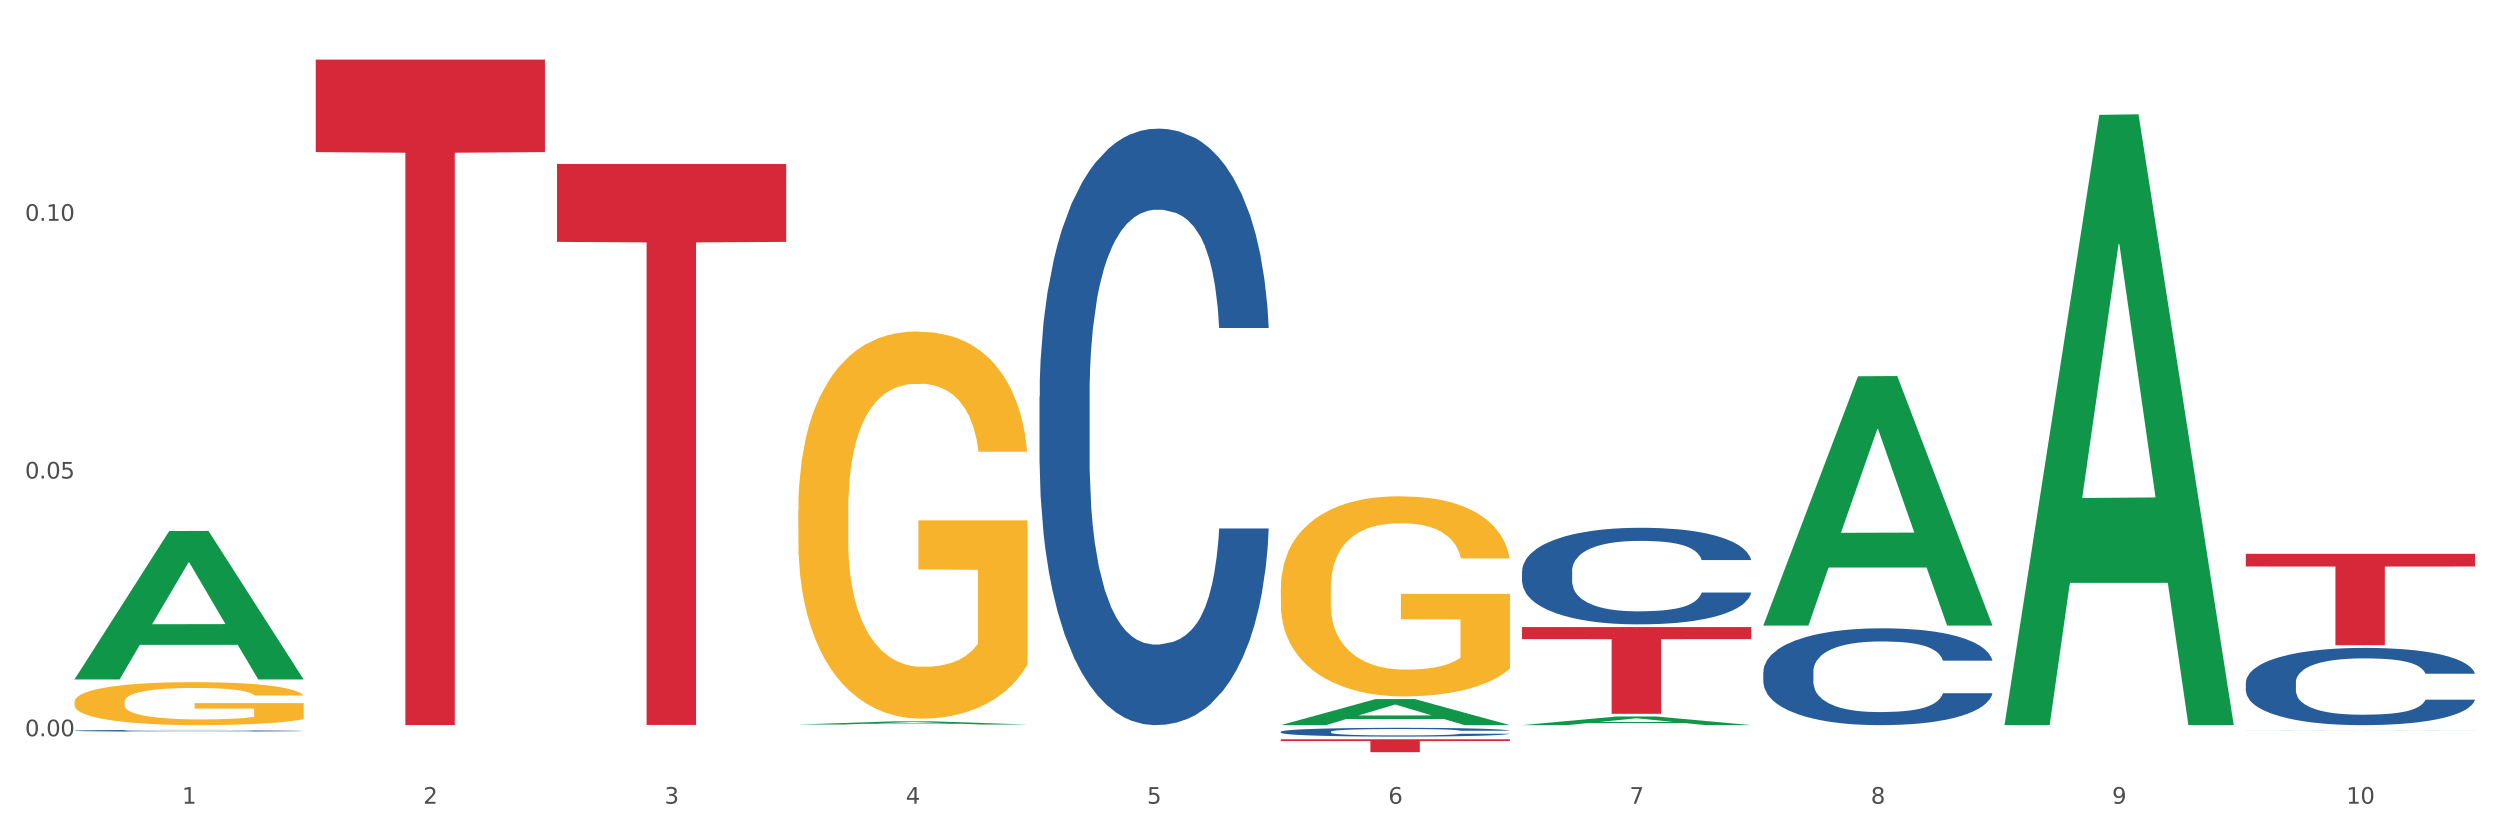 <?xml version="1.0" encoding="utf-8" standalone="no"?>
<!DOCTYPE svg PUBLIC "-//W3C//DTD SVG 1.1//EN"
  "http://www.w3.org/Graphics/SVG/1.1/DTD/svg11.dtd">
<svg xmlns:xlink="http://www.w3.org/1999/xlink" width="1080pt" height="360pt" viewBox="0 0 1080 360" xmlns="http://www.w3.org/2000/svg" version="1.1">
 <rect x="0" y="0" width="1080" height="360" fill="#333333" stroke="none"/>
 <defs>
  <style type="text/css">*{stroke-linejoin: round; stroke-linecap: butt}</style>
 </defs>
 <g id="figure_1">
  <g id="patch_1">
   <path d="M 0 360 
L 1080 360 
L 1080 0 
L 0 0 
z
" style="fill: #ffffff; stroke: #ffffff; stroke-linejoin: miter"/>
  </g>
  <g id="axes_1">
   <g id="matplotlib.axis_1">
    <g id="xtick_1">
     <g id="text_1">
      <!-- 1 -->
      <g style="fill: #4d4d4d" transform="translate(78.627 347.204) scale(0.096 -0.096)">
       <defs>
        <path id="DejaVuSans-31" d="M 794 531 
L 1825 531 
L 1825 4091 
L 703 3866 
L 703 4441 
L 1819 4666 
L 2450 4666 
L 2450 531 
L 3481 531 
L 3481 0 
L 794 0 
L 794 531 
z
" transform="scale(0.016)"/>
       </defs>
       <use xlink:href="#DejaVuSans-31"/>
      </g>
     </g>
    </g>
    <g id="xtick_2">
     <g id="text_2">
      <!-- 2 -->
      <g style="fill: #4d4d4d" transform="translate(182.851 347.204) scale(0.096 -0.096)">
       <defs>
        <path id="DejaVuSans-32" d="M 1228 531 
L 3431 531 
L 3431 0 
L 469 0 
L 469 531 
Q 828 903 1448 1529 
Q 2069 2156 2228 2338 
Q 2531 2678 2651 2914 
Q 2772 3150 2772 3378 
Q 2772 3750 2511 3984 
Q 2250 4219 1831 4219 
Q 1534 4219 1204 4116 
Q 875 4013 500 3803 
L 500 4441 
Q 881 4594 1212 4672 
Q 1544 4750 1819 4750 
Q 2544 4750 2975 4387 
Q 3406 4025 3406 3419 
Q 3406 3131 3298 2873 
Q 3191 2616 2906 2266 
Q 2828 2175 2409 1742 
Q 1991 1309 1228 531 
z
" transform="scale(0.016)"/>
       </defs>
       <use xlink:href="#DejaVuSans-32"/>
      </g>
     </g>
    </g>
    <g id="xtick_3">
     <g id="text_3">
      <!-- 3 -->
      <g style="fill: #4d4d4d" transform="translate(287.074 347.204) scale(0.096 -0.096)">
       <defs>
        <path id="DejaVuSans-33" d="M 2597 2516 
Q 3050 2419 3304 2112 
Q 3559 1806 3559 1356 
Q 3559 666 3084 287 
Q 2609 -91 1734 -91 
Q 1441 -91 1130 -33 
Q 819 25 488 141 
L 488 750 
Q 750 597 1062 519 
Q 1375 441 1716 441 
Q 2309 441 2620 675 
Q 2931 909 2931 1356 
Q 2931 1769 2642 2001 
Q 2353 2234 1838 2234 
L 1294 2234 
L 1294 2753 
L 1863 2753 
Q 2328 2753 2575 2939 
Q 2822 3125 2822 3475 
Q 2822 3834 2567 4026 
Q 2313 4219 1838 4219 
Q 1578 4219 1281 4162 
Q 984 4106 628 3988 
L 628 4550 
Q 988 4650 1302 4700 
Q 1616 4750 1894 4750 
Q 2613 4750 3031 4423 
Q 3450 4097 3450 3541 
Q 3450 3153 3228 2886 
Q 3006 2619 2597 2516 
z
" transform="scale(0.016)"/>
       </defs>
       <use xlink:href="#DejaVuSans-33"/>
      </g>
     </g>
    </g>
    <g id="xtick_4">
     <g id="text_4">
      <!-- 4 -->
      <g style="fill: #4d4d4d" transform="translate(391.298 347.204) scale(0.096 -0.096)">
       <defs>
        <path id="DejaVuSans-34" d="M 2419 4116 
L 825 1625 
L 2419 1625 
L 2419 4116 
z
M 2253 4666 
L 3047 4666 
L 3047 1625 
L 3713 1625 
L 3713 1100 
L 3047 1100 
L 3047 0 
L 2419 0 
L 2419 1100 
L 313 1100 
L 313 1709 
L 2253 4666 
z
" transform="scale(0.016)"/>
       </defs>
       <use xlink:href="#DejaVuSans-34"/>
      </g>
     </g>
    </g>
    <g id="xtick_5">
     <g id="text_5">
      <!-- 5 -->
      <g style="fill: #4d4d4d" transform="translate(495.522 347.204) scale(0.096 -0.096)">
       <defs>
        <path id="DejaVuSans-35" d="M 691 4666 
L 3169 4666 
L 3169 4134 
L 1269 4134 
L 1269 2991 
Q 1406 3038 1543 3061 
Q 1681 3084 1819 3084 
Q 2600 3084 3056 2656 
Q 3513 2228 3513 1497 
Q 3513 744 3044 326 
Q 2575 -91 1722 -91 
Q 1428 -91 1123 -41 
Q 819 9 494 109 
L 494 744 
Q 775 591 1075 516 
Q 1375 441 1709 441 
Q 2250 441 2565 725 
Q 2881 1009 2881 1497 
Q 2881 1984 2565 2268 
Q 2250 2553 1709 2553 
Q 1456 2553 1204 2497 
Q 953 2441 691 2322 
L 691 4666 
z
" transform="scale(0.016)"/>
       </defs>
       <use xlink:href="#DejaVuSans-35"/>
      </g>
     </g>
    </g>
    <g id="xtick_6">
     <g id="text_6">
      <!-- 6 -->
      <g style="fill: #4d4d4d" transform="translate(599.745 347.204) scale(0.096 -0.096)">
       <defs>
        <path id="DejaVuSans-36" d="M 2113 2584 
Q 1688 2584 1439 2293 
Q 1191 2003 1191 1497 
Q 1191 994 1439 701 
Q 1688 409 2113 409 
Q 2538 409 2786 701 
Q 3034 994 3034 1497 
Q 3034 2003 2786 2293 
Q 2538 2584 2113 2584 
z
M 3366 4563 
L 3366 3988 
Q 3128 4100 2886 4159 
Q 2644 4219 2406 4219 
Q 1781 4219 1451 3797 
Q 1122 3375 1075 2522 
Q 1259 2794 1537 2939 
Q 1816 3084 2150 3084 
Q 2853 3084 3261 2657 
Q 3669 2231 3669 1497 
Q 3669 778 3244 343 
Q 2819 -91 2113 -91 
Q 1303 -91 875 529 
Q 447 1150 447 2328 
Q 447 3434 972 4092 
Q 1497 4750 2381 4750 
Q 2619 4750 2861 4703 
Q 3103 4656 3366 4563 
z
" transform="scale(0.016)"/>
       </defs>
       <use xlink:href="#DejaVuSans-36"/>
      </g>
     </g>
    </g>
    <g id="xtick_7">
     <g id="text_7">
      <!-- 7 -->
      <g style="fill: #4d4d4d" transform="translate(703.969 347.204) scale(0.096 -0.096)">
       <defs>
        <path id="DejaVuSans-37" d="M 525 4666 
L 3525 4666 
L 3525 4397 
L 1831 0 
L 1172 0 
L 2766 4134 
L 525 4134 
L 525 4666 
z
" transform="scale(0.016)"/>
       </defs>
       <use xlink:href="#DejaVuSans-37"/>
      </g>
     </g>
    </g>
    <g id="xtick_8">
     <g id="text_8">
      <!-- 8 -->
      <g style="fill: #4d4d4d" transform="translate(808.193 347.204) scale(0.096 -0.096)">
       <defs>
        <path id="DejaVuSans-38" d="M 2034 2216 
Q 1584 2216 1326 1975 
Q 1069 1734 1069 1313 
Q 1069 891 1326 650 
Q 1584 409 2034 409 
Q 2484 409 2743 651 
Q 3003 894 3003 1313 
Q 3003 1734 2745 1975 
Q 2488 2216 2034 2216 
z
M 1403 2484 
Q 997 2584 770 2862 
Q 544 3141 544 3541 
Q 544 4100 942 4425 
Q 1341 4750 2034 4750 
Q 2731 4750 3128 4425 
Q 3525 4100 3525 3541 
Q 3525 3141 3298 2862 
Q 3072 2584 2669 2484 
Q 3125 2378 3379 2068 
Q 3634 1759 3634 1313 
Q 3634 634 3220 271 
Q 2806 -91 2034 -91 
Q 1263 -91 848 271 
Q 434 634 434 1313 
Q 434 1759 690 2068 
Q 947 2378 1403 2484 
z
M 1172 3481 
Q 1172 3119 1398 2916 
Q 1625 2713 2034 2713 
Q 2441 2713 2670 2916 
Q 2900 3119 2900 3481 
Q 2900 3844 2670 4047 
Q 2441 4250 2034 4250 
Q 1625 4250 1398 4047 
Q 1172 3844 1172 3481 
z
" transform="scale(0.016)"/>
       </defs>
       <use xlink:href="#DejaVuSans-38"/>
      </g>
     </g>
    </g>
    <g id="xtick_9">
     <g id="text_9">
      <!-- 9 -->
      <g style="fill: #4d4d4d" transform="translate(912.416 347.204) scale(0.096 -0.096)">
       <defs>
        <path id="DejaVuSans-39" d="M 703 97 
L 703 672 
Q 941 559 1184 500 
Q 1428 441 1663 441 
Q 2288 441 2617 861 
Q 2947 1281 2994 2138 
Q 2813 1869 2534 1725 
Q 2256 1581 1919 1581 
Q 1219 1581 811 2004 
Q 403 2428 403 3163 
Q 403 3881 828 4315 
Q 1253 4750 1959 4750 
Q 2769 4750 3195 4129 
Q 3622 3509 3622 2328 
Q 3622 1225 3098 567 
Q 2575 -91 1691 -91 
Q 1453 -91 1209 -44 
Q 966 3 703 97 
z
M 1959 2075 
Q 2384 2075 2632 2365 
Q 2881 2656 2881 3163 
Q 2881 3666 2632 3958 
Q 2384 4250 1959 4250 
Q 1534 4250 1286 3958 
Q 1038 3666 1038 3163 
Q 1038 2656 1286 2365 
Q 1534 2075 1959 2075 
z
" transform="scale(0.016)"/>
       </defs>
       <use xlink:href="#DejaVuSans-39"/>
      </g>
     </g>
    </g>
    <g id="xtick_10">
     <g id="text_10">
      <!-- 10 -->
      <g style="fill: #4d4d4d" transform="translate(1013.586 347.204) scale(0.096 -0.096)">
       <defs>
        <path id="DejaVuSans-30" d="M 2034 4250 
Q 1547 4250 1301 3770 
Q 1056 3291 1056 2328 
Q 1056 1369 1301 889 
Q 1547 409 2034 409 
Q 2525 409 2770 889 
Q 3016 1369 3016 2328 
Q 3016 3291 2770 3770 
Q 2525 4250 2034 4250 
z
M 2034 4750 
Q 2819 4750 3233 4129 
Q 3647 3509 3647 2328 
Q 3647 1150 3233 529 
Q 2819 -91 2034 -91 
Q 1250 -91 836 529 
Q 422 1150 422 2328 
Q 422 3509 836 4129 
Q 1250 4750 2034 4750 
z
" transform="scale(0.016)"/>
       </defs>
       <use xlink:href="#DejaVuSans-31"/>
       <use xlink:href="#DejaVuSans-30" transform="translate(63.623 0)"/>
      </g>
     </g>
    </g>
    <g id="xtick_11"/>
    <g id="xtick_12"/>
    <g id="xtick_13"/>
    <g id="xtick_14"/>
    <g id="xtick_15"/>
    <g id="xtick_16"/>
    <g id="xtick_17"/>
    <g id="xtick_18"/>
    <g id="xtick_19"/>
   </g>
   <g id="matplotlib.axis_2">
    <g id="ytick_1">
     <g id="text_11">
      <!-- 0.00 -->
      <g style="fill: #4d4d4d" transform="translate(10.8 318.066) scale(0.096 -0.096)">
       <defs>
        <path id="DejaVuSans-2e" d="M 684 794 
L 1344 794 
L 1344 0 
L 684 0 
L 684 794 
z
" transform="scale(0.016)"/>
       </defs>
       <use xlink:href="#DejaVuSans-30"/>
       <use xlink:href="#DejaVuSans-2e" transform="translate(63.623 0)"/>
       <use xlink:href="#DejaVuSans-30" transform="translate(95.41 0)"/>
       <use xlink:href="#DejaVuSans-30" transform="translate(159.033 0)"/>
      </g>
     </g>
    </g>
    <g id="ytick_2">
     <g id="text_12">
      <!-- 0.05 -->
      <g style="fill: #4d4d4d" transform="translate(10.8 206.727) scale(0.096 -0.096)">
       <use xlink:href="#DejaVuSans-30"/>
       <use xlink:href="#DejaVuSans-2e" transform="translate(63.623 0)"/>
       <use xlink:href="#DejaVuSans-30" transform="translate(95.41 0)"/>
       <use xlink:href="#DejaVuSans-35" transform="translate(159.033 0)"/>
      </g>
     </g>
    </g>
    <g id="ytick_3">
     <g id="text_13">
      <!-- 0.10 -->
      <g style="fill: #4d4d4d" transform="translate(10.8 95.389) scale(0.096 -0.096)">
       <use xlink:href="#DejaVuSans-30"/>
       <use xlink:href="#DejaVuSans-2e" transform="translate(63.623 0)"/>
       <use xlink:href="#DejaVuSans-31" transform="translate(95.41 0)"/>
       <use xlink:href="#DejaVuSans-30" transform="translate(159.033 0)"/>
      </g>
     </g>
    </g>
    <g id="ytick_4"/>
    <g id="ytick_5"/>
    <g id="ytick_6"/>
   </g>
   <g id="PolyCollection_1">
    <path d="M 32.175 293.419 
L 32.277 293.358 
L 73.107 229.404 
L 90.051 229.344 
L 131.187 293.539 
L 111.589 293.539 
L 102.709 278.591 
L 60.552 278.591 
L 60.246 278.832 
L 51.671 293.539 
L 32.175 293.539 
L 32.175 293.419 
L 65.86 269.67 
L 97.401 269.609 
L 81.783 243.027 
L 81.579 242.907 
L 81.375 243.087 
L 65.758 269.609 
L 65.86 269.67 
L 32.175 293.419 
z
" clip-path="url(#pd8641385fd)" style="fill: #109648"/>
    <path d="M 970.188 239.229 
L 1069.2 239.229 
L 1069.2 244.719 
L 1030.252 244.756 
L 1030.252 278.732 
L 1008.901 278.732 
L 1008.901 244.756 
L 970.188 244.719 
L 970.188 239.266 
L 970.188 239.229 
z
" clip-path="url(#pd8641385fd)" style="fill: #d62839"/>
    <path d="M 657.517 270.886 
L 756.529 270.886 
L 756.529 276.093 
L 717.581 276.129 
L 717.581 308.359 
L 696.23 308.359 
L 696.23 276.129 
L 657.517 276.093 
L 657.517 270.921 
L 657.517 270.886 
z
" clip-path="url(#pd8641385fd)" style="fill: #d62839"/>
    <path d="M 553.293 319.365 
L 652.306 319.365 
L 652.306 320.141 
L 613.358 320.147 
L 613.358 324.95 
L 592.006 324.95 
L 592.006 320.147 
L 553.293 320.141 
L 553.293 319.371 
L 553.293 319.365 
z
" clip-path="url(#pd8641385fd)" style="fill: #d62839"/>
    <path d="M 240.622 70.807 
L 339.635 70.807 
L 339.635 104.487 
L 300.687 104.715 
L 300.687 313.171 
L 279.336 313.171 
L 279.336 104.715 
L 240.622 104.487 
L 240.622 71.034 
L 240.622 70.807 
z
" clip-path="url(#pd8641385fd)" style="fill: #d62839"/>
    <path d="M 136.399 25.759 
L 235.411 25.759 
L 235.411 65.71 
L 196.463 65.98 
L 196.463 313.243 
L 175.112 313.243 
L 175.112 65.98 
L 136.399 65.71 
L 136.399 26.029 
L 136.399 25.759 
z
" clip-path="url(#pd8641385fd)" style="fill: #d62839"/>
    <path d="M 553.293 254.343 
L 553.41 254.264 
L 553.41 251.422 
L 553.644 248.974 
L 554.813 243.054 
L 556.566 238.159 
L 557.852 235.554 
L 559.138 233.422 
L 560.658 231.291 
L 562.528 229.08 
L 565.918 225.843 
L 568.022 224.185 
L 570.594 222.449 
L 575.27 219.922 
L 578.66 218.501 
L 582.167 217.317 
L 587.895 215.896 
L 591.636 215.265 
L 595.61 214.791 
L 600.403 214.475 
L 604.027 214.396 
L 611.976 214.633 
L 618.756 215.344 
L 622.029 215.896 
L 626.237 216.844 
L 628.458 217.475 
L 632.082 218.738 
L 635.823 220.396 
L 638.395 221.817 
L 642.252 224.501 
L 645.175 227.185 
L 647.863 230.501 
L 649.266 232.791 
L 650.318 234.922 
L 651.253 237.369 
L 652.189 241.238 
L 631.147 241.238 
L 630.329 238.475 
L 629.043 235.869 
L 627.173 233.343 
L 625.536 231.764 
L 622.73 229.791 
L 620.159 228.527 
L 617.47 227.58 
L 614.197 226.791 
L 611.625 226.396 
L 608.001 226.08 
L 600.87 226.159 
L 596.078 226.791 
L 592.805 227.58 
L 590.7 228.291 
L 588.83 229.08 
L 586.726 230.185 
L 584.271 231.843 
L 582.518 233.343 
L 580.764 235.238 
L 579.361 237.133 
L 578.075 239.343 
L 577.023 241.711 
L 576.205 244.159 
L 575.504 247.159 
L 574.919 252.132 
L 574.919 262.948 
L 575.153 265.395 
L 575.737 268.632 
L 576.439 271.079 
L 577.608 274 
L 578.66 275.974 
L 580.647 278.816 
L 582.868 281.184 
L 584.622 282.684 
L 586.375 283.948 
L 589.415 285.684 
L 592.805 287.105 
L 595.727 287.974 
L 599.702 288.763 
L 602.39 289.079 
L 604.728 289.237 
L 610.456 289.237 
L 614.548 289 
L 619.107 288.447 
L 622.613 287.737 
L 625.536 286.869 
L 628.809 285.448 
L 630.913 284.105 
L 630.913 267.606 
L 605.196 267.527 
L 605.196 256.553 
L 652.306 256.553 
L 652.306 288.763 
L 650.318 290.421 
L 648.097 291.921 
L 645.759 293.263 
L 642.252 294.921 
L 638.044 296.5 
L 634.303 297.605 
L 630.329 298.553 
L 625.653 299.421 
L 619.574 300.21 
L 615.833 300.526 
L 611.158 300.763 
L 605.663 300.842 
L 600.87 300.684 
L 596.195 300.289 
L 591.285 299.579 
L 586.492 298.553 
L 582.868 297.526 
L 579.244 296.263 
L 575.387 294.605 
L 572.347 293.026 
L 570.009 291.605 
L 567.438 289.79 
L 564.632 287.421 
L 562.528 285.29 
L 560.658 283.079 
L 558.67 280.237 
L 557.268 277.79 
L 555.865 274.711 
L 555.047 272.421 
L 554.111 268.869 
L 553.41 263.895 
L 553.293 254.343 
z
" clip-path="url(#pd8641385fd)" style="fill: #f7b32b"/>
    <path d="M 344.846 220.493 
L 344.963 220.34 
L 344.963 214.841 
L 345.197 210.106 
L 346.366 198.65 
L 348.119 189.18 
L 349.405 184.139 
L 350.691 180.015 
L 352.21 175.891 
L 354.081 171.614 
L 357.471 165.351 
L 359.575 162.143 
L 362.147 158.783 
L 366.823 153.895 
L 370.213 151.145 
L 373.72 148.854 
L 379.448 146.105 
L 383.188 144.883 
L 387.163 143.966 
L 391.956 143.355 
L 395.579 143.203 
L 403.529 143.661 
L 410.309 145.036 
L 413.582 146.105 
L 417.79 147.938 
L 420.011 149.16 
L 423.635 151.604 
L 427.376 154.811 
L 429.947 157.561 
L 433.805 162.754 
L 436.728 167.948 
L 439.416 174.363 
L 440.819 178.793 
L 441.871 182.917 
L 442.806 187.652 
L 443.741 195.137 
L 422.7 195.137 
L 421.882 189.791 
L 420.596 184.75 
L 418.725 179.862 
L 417.089 176.807 
L 414.283 172.988 
L 411.711 170.544 
L 409.023 168.711 
L 405.75 167.184 
L 403.178 166.42 
L 399.554 165.809 
L 392.423 165.962 
L 387.63 167.184 
L 384.357 168.711 
L 382.253 170.086 
L 380.383 171.614 
L 378.279 173.752 
L 375.824 176.96 
L 374.07 179.862 
L 372.317 183.528 
L 370.914 187.194 
L 369.628 191.471 
L 368.576 196.053 
L 367.758 200.788 
L 367.056 206.593 
L 366.472 216.216 
L 366.472 237.142 
L 366.706 241.877 
L 367.29 248.14 
L 367.992 252.875 
L 369.161 258.527 
L 370.213 262.345 
L 372.2 267.844 
L 374.421 272.427 
L 376.174 275.329 
L 377.928 277.773 
L 380.967 281.133 
L 384.357 283.883 
L 387.28 285.563 
L 391.254 287.09 
L 393.943 287.701 
L 396.281 288.007 
L 402.009 288.007 
L 406.1 287.549 
L 410.659 286.48 
L 414.166 285.105 
L 417.089 283.425 
L 420.362 280.675 
L 422.466 278.078 
L 422.466 246.154 
L 396.748 246.001 
L 396.748 224.77 
L 443.858 224.77 
L 443.858 287.09 
L 441.871 290.298 
L 439.65 293.2 
L 437.312 295.797 
L 433.805 299.005 
L 429.597 302.06 
L 425.856 304.198 
L 421.882 306.031 
L 417.206 307.711 
L 411.127 309.239 
L 407.386 309.85 
L 402.71 310.308 
L 397.216 310.461 
L 392.423 310.155 
L 387.747 309.392 
L 382.838 308.017 
L 378.045 306.031 
L 374.421 304.045 
L 370.797 301.601 
L 366.94 298.394 
L 363.9 295.339 
L 361.562 292.589 
L 358.99 289.076 
L 356.185 284.494 
L 354.081 280.37 
L 352.21 276.093 
L 350.223 270.594 
L 348.82 265.859 
L 347.418 259.901 
L 346.599 255.472 
L 345.664 248.598 
L 344.963 238.975 
L 344.846 220.493 
z
" clip-path="url(#pd8641385fd)" style="fill: #f7b32b"/>
    <path d="M 32.175 315.66 
L 32.292 315.659 
L 32.292 315.641 
L 32.643 315.616 
L 33.931 315.57 
L 35.569 315.535 
L 38.378 315.494 
L 39.899 315.477 
L 41.889 315.458 
L 45.985 315.427 
L 50.667 315.4 
L 53.944 315.386 
L 56.401 315.377 
L 61.902 315.36 
L 65.062 315.353 
L 68.339 315.347 
L 71.148 315.343 
L 75.829 315.338 
L 79.575 315.336 
L 83.905 315.336 
L 87.533 315.336 
L 92.331 315.339 
L 99.354 315.347 
L 102.045 315.351 
L 105.674 315.359 
L 109.419 315.37 
L 112.462 315.381 
L 115.973 315.396 
L 119.601 315.415 
L 123.112 315.44 
L 125.57 315.464 
L 127.559 315.488 
L 129.315 315.518 
L 130.602 315.55 
L 131.187 315.577 
L 109.77 315.577 
L 109.185 315.553 
L 108.014 315.526 
L 106.844 315.508 
L 105.557 315.494 
L 103.567 315.477 
L 101.811 315.467 
L 98.886 315.454 
L 96.194 315.446 
L 93.97 315.442 
L 91.278 315.438 
L 85.543 315.434 
L 81.447 315.434 
L 78.872 315.435 
L 75.712 315.439 
L 73.021 315.443 
L 69.861 315.451 
L 67.403 315.46 
L 64.945 315.471 
L 63.541 315.479 
L 61.434 315.493 
L 60.03 315.505 
L 58.157 315.526 
L 57.104 315.54 
L 55.231 315.578 
L 54.412 315.605 
L 54.061 315.624 
L 53.827 315.646 
L 53.827 315.748 
L 54.529 315.795 
L 55.114 315.814 
L 56.05 315.837 
L 57.806 315.866 
L 60.381 315.894 
L 63.072 315.915 
L 65.296 315.927 
L 67.403 315.936 
L 69.509 315.944 
L 72.084 315.95 
L 74.191 315.954 
L 77.351 315.958 
L 81.096 315.96 
L 84.022 315.96 
L 89.991 315.957 
L 92.683 315.953 
L 95.257 315.949 
L 98.066 315.942 
L 100.29 315.934 
L 101.577 315.928 
L 103.684 315.915 
L 105.322 315.902 
L 106.727 315.887 
L 107.663 315.874 
L 108.717 315.854 
L 109.536 315.831 
L 109.77 315.82 
L 131.187 315.82 
L 130.719 315.843 
L 129.9 315.866 
L 128.262 315.897 
L 126.974 315.915 
L 124.985 315.937 
L 122.878 315.955 
L 119.952 315.976 
L 117.26 315.991 
L 114.451 316.004 
L 111.408 316.016 
L 105.908 316.033 
L 103.918 316.037 
L 99.705 316.045 
L 96.428 316.05 
L 91.629 316.054 
L 86.714 316.057 
L 81.564 316.058 
L 77 316.056 
L 71.967 316.052 
L 68.807 316.048 
L 65.296 316.042 
L 61.2 316.033 
L 57.338 316.022 
L 53.71 316.009 
L 50.316 315.994 
L 47.156 315.976 
L 43.059 315.948 
L 40.016 315.92 
L 37.793 315.895 
L 36.271 315.873 
L 34.75 315.845 
L 33.931 315.826 
L 32.643 315.78 
L 32.175 315.737 
L 32.175 315.66 
z
" clip-path="url(#pd8641385fd)" style="fill: #255c99"/>
    <path d="M 449.069 171.349 
L 449.187 171.114 
L 449.187 164.524 
L 449.538 155.581 
L 450.825 139.107 
L 452.464 126.633 
L 455.272 112.042 
L 456.794 105.923 
L 458.783 99.098 
L 462.88 88.036 
L 467.561 78.622 
L 470.838 73.445 
L 473.296 70.15 
L 478.797 64.266 
L 481.957 61.677 
L 485.234 59.559 
L 488.042 58.147 
L 492.724 56.5 
L 496.469 55.794 
L 500.799 55.558 
L 504.427 55.794 
L 509.226 56.735 
L 516.248 59.559 
L 518.94 61.207 
L 522.568 64.031 
L 526.313 67.796 
L 529.356 71.562 
L 532.867 76.975 
L 536.495 84.035 
L 540.006 92.979 
L 542.464 101.216 
L 544.454 109.924 
L 546.209 120.514 
L 547.497 132.046 
L 548.082 141.695 
L 526.664 141.695 
L 526.079 132.988 
L 524.909 123.574 
L 523.738 117.219 
L 522.451 112.042 
L 520.461 106.158 
L 518.706 102.392 
L 515.78 97.921 
L 513.088 95.097 
L 510.864 93.449 
L 508.173 92.037 
L 502.438 90.625 
L 498.342 90.625 
L 495.767 91.096 
L 492.607 92.273 
L 489.915 93.92 
L 486.755 96.744 
L 484.297 99.804 
L 481.84 103.805 
L 480.435 106.629 
L 478.328 111.806 
L 476.924 116.043 
L 475.051 123.338 
L 473.998 128.516 
L 472.126 141.931 
L 471.306 151.815 
L 470.955 158.64 
L 470.721 166.172 
L 470.721 202.886 
L 471.423 219.36 
L 472.009 226.42 
L 472.945 234.422 
L 474.7 244.778 
L 477.275 254.898 
L 479.967 262.193 
L 482.191 266.665 
L 484.297 269.96 
L 486.404 272.549 
L 488.979 274.902 
L 491.085 276.314 
L 494.245 277.726 
L 497.991 278.432 
L 500.916 278.432 
L 506.885 277.256 
L 509.577 276.079 
L 512.152 274.431 
L 514.961 271.843 
L 517.184 269.018 
L 518.472 266.9 
L 520.578 262.429 
L 522.217 257.722 
L 523.621 252.309 
L 524.558 247.602 
L 525.611 240.541 
L 526.43 232.54 
L 526.664 228.303 
L 548.082 228.303 
L 547.614 236.776 
L 546.795 245.013 
L 545.156 256.074 
L 543.869 262.429 
L 541.879 270.195 
L 539.772 276.785 
L 536.846 284.081 
L 534.155 289.494 
L 531.346 294.201 
L 528.303 298.437 
L 522.802 304.32 
L 520.813 305.968 
L 516.599 308.792 
L 513.322 310.439 
L 508.524 312.087 
L 503.608 313.028 
L 498.459 313.264 
L 493.894 312.793 
L 488.862 311.381 
L 485.702 309.969 
L 482.191 307.851 
L 478.094 304.556 
L 474.232 300.555 
L 470.604 295.848 
L 467.21 290.435 
L 464.05 284.316 
L 459.954 274.196 
L 456.911 264.311 
L 454.687 255.133 
L 453.166 247.366 
L 451.644 237.482 
L 450.825 230.657 
L 449.538 214.182 
L 449.069 198.885 
L 449.069 171.349 
z
" clip-path="url(#pd8641385fd)" style="fill: #255c99"/>
    <path d="M 553.293 316.122 
L 553.41 316.119 
L 553.41 316.022 
L 553.761 315.89 
L 555.049 315.648 
L 556.687 315.464 
L 559.496 315.249 
L 561.017 315.159 
L 563.007 315.059 
L 567.103 314.896 
L 571.785 314.758 
L 575.062 314.681 
L 577.52 314.633 
L 583.02 314.546 
L 586.18 314.508 
L 589.457 314.477 
L 592.266 314.456 
L 596.948 314.432 
L 600.693 314.422 
L 605.023 314.418 
L 608.651 314.422 
L 613.45 314.436 
L 620.472 314.477 
L 623.164 314.501 
L 626.792 314.543 
L 630.537 314.598 
L 633.58 314.654 
L 637.091 314.733 
L 640.719 314.837 
L 644.23 314.969 
L 646.688 315.09 
L 648.677 315.218 
L 650.433 315.374 
L 651.72 315.544 
L 652.306 315.686 
L 630.888 315.686 
L 630.303 315.558 
L 629.132 315.419 
L 627.962 315.326 
L 626.675 315.249 
L 624.685 315.163 
L 622.929 315.107 
L 620.004 315.042 
L 617.312 315 
L 615.088 314.976 
L 612.396 314.955 
L 606.661 314.934 
L 602.565 314.934 
L 599.99 314.941 
L 596.83 314.959 
L 594.139 314.983 
L 590.979 315.024 
L 588.521 315.069 
L 586.063 315.128 
L 584.659 315.17 
L 582.552 315.246 
L 581.148 315.308 
L 579.275 315.416 
L 578.222 315.492 
L 576.349 315.689 
L 575.53 315.835 
L 575.179 315.935 
L 574.945 316.046 
L 574.945 316.586 
L 575.647 316.829 
L 576.232 316.933 
L 577.168 317.05 
L 578.924 317.203 
L 581.499 317.352 
L 584.191 317.459 
L 586.414 317.525 
L 588.521 317.573 
L 590.628 317.612 
L 593.202 317.646 
L 595.309 317.667 
L 598.469 317.688 
L 602.214 317.698 
L 605.14 317.698 
L 611.109 317.681 
L 613.801 317.663 
L 616.375 317.639 
L 619.184 317.601 
L 621.408 317.56 
L 622.695 317.528 
L 624.802 317.463 
L 626.441 317.393 
L 627.845 317.314 
L 628.781 317.244 
L 629.835 317.14 
L 630.654 317.023 
L 630.888 316.96 
L 652.306 316.96 
L 651.837 317.085 
L 651.018 317.206 
L 649.38 317.369 
L 648.092 317.463 
L 646.103 317.577 
L 643.996 317.674 
L 641.07 317.781 
L 638.378 317.861 
L 635.569 317.93 
L 632.526 317.992 
L 627.026 318.079 
L 625.036 318.103 
L 620.823 318.145 
L 617.546 318.169 
L 612.747 318.193 
L 607.832 318.207 
L 602.682 318.211 
L 598.118 318.204 
L 593.085 318.183 
L 589.925 318.162 
L 586.414 318.131 
L 582.318 318.083 
L 578.456 318.024 
L 574.828 317.954 
L 571.434 317.875 
L 568.274 317.785 
L 564.177 317.636 
L 561.135 317.49 
L 558.911 317.355 
L 557.389 317.241 
L 555.868 317.095 
L 555.049 316.995 
L 553.761 316.753 
L 553.293 316.527 
L 553.293 316.122 
z
" clip-path="url(#pd8641385fd)" style="fill: #255c99"/>
    <path d="M 657.517 246.747 
L 657.634 246.709 
L 657.634 245.642 
L 657.985 244.194 
L 659.272 241.526 
L 660.911 239.505 
L 663.72 237.142 
L 665.241 236.151 
L 667.231 235.046 
L 671.327 233.255 
L 676.008 231.73 
L 679.285 230.891 
L 681.743 230.358 
L 687.244 229.405 
L 690.404 228.986 
L 693.681 228.643 
L 696.49 228.414 
L 701.171 228.147 
L 704.916 228.033 
L 709.247 227.995 
L 712.875 228.033 
L 717.673 228.185 
L 724.695 228.643 
L 727.387 228.909 
L 731.015 229.367 
L 734.76 229.977 
L 737.803 230.586 
L 741.314 231.463 
L 744.943 232.607 
L 748.454 234.055 
L 750.911 235.389 
L 752.901 236.799 
L 754.657 238.514 
L 755.944 240.382 
L 756.529 241.945 
L 735.112 241.945 
L 734.526 240.535 
L 733.356 239.01 
L 732.186 237.981 
L 730.898 237.142 
L 728.909 236.189 
L 727.153 235.58 
L 724.227 234.855 
L 721.535 234.398 
L 719.312 234.131 
L 716.62 233.902 
L 710.885 233.674 
L 706.789 233.674 
L 704.214 233.75 
L 701.054 233.941 
L 698.362 234.207 
L 695.202 234.665 
L 692.745 235.16 
L 690.287 235.808 
L 688.882 236.266 
L 686.776 237.104 
L 685.371 237.79 
L 683.499 238.972 
L 682.445 239.81 
L 680.573 241.983 
L 679.754 243.584 
L 679.402 244.689 
L 679.168 245.909 
L 679.168 251.855 
L 679.871 254.523 
L 680.456 255.667 
L 681.392 256.962 
L 683.148 258.64 
L 685.722 260.278 
L 688.414 261.46 
L 690.638 262.184 
L 692.745 262.718 
L 694.851 263.137 
L 697.426 263.518 
L 699.533 263.747 
L 702.693 263.976 
L 706.438 264.09 
L 709.364 264.09 
L 715.332 263.899 
L 718.024 263.709 
L 720.599 263.442 
L 723.408 263.023 
L 725.632 262.565 
L 726.919 262.222 
L 729.026 261.498 
L 730.664 260.736 
L 732.069 259.859 
L 733.005 259.097 
L 734.058 257.953 
L 734.877 256.658 
L 735.112 255.971 
L 756.529 255.971 
L 756.061 257.344 
L 755.242 258.678 
L 753.603 260.469 
L 752.316 261.498 
L 750.326 262.756 
L 748.22 263.823 
L 745.294 265.005 
L 742.602 265.881 
L 739.793 266.644 
L 736.75 267.33 
L 731.249 268.283 
L 729.26 268.55 
L 725.046 269.007 
L 721.769 269.274 
L 716.971 269.541 
L 712.055 269.693 
L 706.906 269.731 
L 702.341 269.655 
L 697.309 269.426 
L 694.149 269.198 
L 690.638 268.855 
L 686.542 268.321 
L 682.679 267.673 
L 679.051 266.911 
L 675.657 266.034 
L 672.497 265.043 
L 668.401 263.404 
L 665.358 261.803 
L 663.134 260.317 
L 661.613 259.059 
L 660.091 257.458 
L 659.272 256.353 
L 657.985 253.684 
L 657.517 251.207 
L 657.517 246.747 
z
" clip-path="url(#pd8641385fd)" style="fill: #255c99"/>
    <path d="M 761.74 290.224 
L 761.857 290.186 
L 761.857 289.116 
L 762.208 287.664 
L 763.496 284.989 
L 765.134 282.964 
L 767.943 280.595 
L 769.465 279.602 
L 771.454 278.494 
L 775.551 276.698 
L 780.232 275.17 
L 783.509 274.329 
L 785.967 273.794 
L 791.467 272.839 
L 794.627 272.419 
L 797.904 272.075 
L 800.713 271.846 
L 805.395 271.578 
L 809.14 271.464 
L 813.47 271.425 
L 817.098 271.464 
L 821.897 271.616 
L 828.919 272.075 
L 831.611 272.342 
L 835.239 272.801 
L 838.984 273.412 
L 842.027 274.024 
L 845.538 274.902 
L 849.166 276.049 
L 852.677 277.501 
L 855.135 278.838 
L 857.125 280.252 
L 858.88 281.971 
L 860.168 283.843 
L 860.753 285.41 
L 839.335 285.41 
L 838.75 283.996 
L 837.58 282.468 
L 836.409 281.436 
L 835.122 280.595 
L 833.132 279.64 
L 831.377 279.029 
L 828.451 278.303 
L 825.759 277.844 
L 823.535 277.577 
L 820.843 277.348 
L 815.109 277.119 
L 811.012 277.119 
L 808.438 277.195 
L 805.278 277.386 
L 802.586 277.653 
L 799.426 278.112 
L 796.968 278.609 
L 794.51 279.258 
L 793.106 279.717 
L 790.999 280.557 
L 789.595 281.245 
L 787.722 282.429 
L 786.669 283.27 
L 784.796 285.448 
L 783.977 287.053 
L 783.626 288.161 
L 783.392 289.383 
L 783.392 295.344 
L 784.094 298.018 
L 784.679 299.165 
L 785.616 300.464 
L 787.371 302.145 
L 789.946 303.788 
L 792.638 304.972 
L 794.862 305.698 
L 796.968 306.233 
L 799.075 306.654 
L 801.65 307.036 
L 803.756 307.265 
L 806.916 307.494 
L 810.661 307.609 
L 813.587 307.609 
L 819.556 307.418 
L 822.248 307.227 
L 824.823 306.959 
L 827.632 306.539 
L 829.855 306.08 
L 831.143 305.737 
L 833.249 305.011 
L 834.888 304.246 
L 836.292 303.368 
L 837.229 302.603 
L 838.282 301.457 
L 839.101 300.158 
L 839.335 299.47 
L 860.753 299.47 
L 860.285 300.846 
L 859.465 302.183 
L 857.827 303.979 
L 856.539 305.011 
L 854.55 306.272 
L 852.443 307.341 
L 849.517 308.526 
L 846.825 309.405 
L 844.017 310.169 
L 840.974 310.857 
L 835.473 311.812 
L 833.483 312.079 
L 829.27 312.538 
L 825.993 312.805 
L 821.195 313.073 
L 816.279 313.225 
L 811.13 313.264 
L 806.565 313.187 
L 801.533 312.958 
L 798.373 312.729 
L 794.862 312.385 
L 790.765 311.85 
L 786.903 311.2 
L 783.275 310.436 
L 779.881 309.557 
L 776.721 308.564 
L 772.625 306.921 
L 769.582 305.316 
L 767.358 303.826 
L 765.837 302.565 
L 764.315 300.961 
L 763.496 299.852 
L 762.208 297.178 
L 761.74 294.694 
L 761.74 290.224 
z
" clip-path="url(#pd8641385fd)" style="fill: #255c99"/>
    <path d="M 32.175 303.275 
L 32.292 303.258 
L 32.292 302.648 
L 32.526 302.122 
L 33.695 300.85 
L 35.448 299.798 
L 36.734 299.239 
L 38.02 298.781 
L 39.54 298.323 
L 41.41 297.848 
L 44.8 297.153 
L 46.904 296.797 
L 49.476 296.424 
L 54.152 295.881 
L 57.542 295.576 
L 61.049 295.321 
L 66.777 295.016 
L 70.517 294.88 
L 74.492 294.779 
L 79.285 294.711 
L 82.909 294.694 
L 90.858 294.745 
L 97.638 294.897 
L 100.911 295.016 
L 105.119 295.22 
L 107.34 295.355 
L 110.964 295.627 
L 114.705 295.983 
L 117.277 296.288 
L 121.134 296.865 
L 124.057 297.441 
L 126.745 298.153 
L 128.148 298.645 
L 129.2 299.103 
L 130.135 299.629 
L 131.071 300.46 
L 110.029 300.46 
L 109.211 299.866 
L 107.925 299.307 
L 106.054 298.764 
L 104.418 298.425 
L 101.612 298.001 
L 99.041 297.73 
L 96.352 297.526 
L 93.079 297.356 
L 90.507 297.272 
L 86.883 297.204 
L 79.752 297.221 
L 74.96 297.356 
L 71.686 297.526 
L 69.582 297.679 
L 67.712 297.848 
L 65.608 298.086 
L 63.153 298.442 
L 61.399 298.764 
L 59.646 299.171 
L 58.243 299.578 
L 56.957 300.053 
L 55.905 300.562 
L 55.087 301.087 
L 54.386 301.732 
L 53.801 302.8 
L 53.801 305.123 
L 54.035 305.649 
L 54.619 306.345 
L 55.321 306.87 
L 56.49 307.498 
L 57.542 307.922 
L 59.529 308.532 
L 61.75 309.041 
L 63.504 309.363 
L 65.257 309.634 
L 68.296 310.008 
L 71.686 310.313 
L 74.609 310.499 
L 78.583 310.669 
L 81.272 310.737 
L 83.61 310.771 
L 89.338 310.771 
L 93.429 310.72 
L 97.988 310.601 
L 101.495 310.449 
L 104.418 310.262 
L 107.691 309.957 
L 109.795 309.668 
L 109.795 306.124 
L 84.078 306.107 
L 84.078 303.75 
L 131.187 303.75 
L 131.187 310.669 
L 129.2 311.025 
L 126.979 311.347 
L 124.641 311.636 
L 121.134 311.992 
L 116.926 312.331 
L 113.185 312.568 
L 109.211 312.772 
L 104.535 312.958 
L 98.456 313.128 
L 94.715 313.196 
L 90.039 313.247 
L 84.545 313.264 
L 79.752 313.23 
L 75.076 313.145 
L 70.167 312.992 
L 65.374 312.772 
L 61.75 312.551 
L 58.126 312.28 
L 54.269 311.924 
L 51.229 311.585 
L 48.891 311.279 
L 46.32 310.889 
L 43.514 310.381 
L 41.41 309.923 
L 39.54 309.448 
L 37.552 308.837 
L 36.15 308.312 
L 34.747 307.65 
L 33.928 307.159 
L 32.993 306.395 
L 32.292 305.327 
L 32.175 303.275 
z
" clip-path="url(#pd8641385fd)" style="fill: #f7b32b"/>
    <path d="M 970.188 294.884 
L 970.305 294.853 
L 970.305 294 
L 970.656 292.841 
L 971.943 290.708 
L 973.582 289.092 
L 976.39 287.203 
L 977.912 286.41 
L 979.902 285.526 
L 983.998 284.093 
L 988.679 282.874 
L 991.956 282.204 
L 994.414 281.777 
L 999.915 281.015 
L 1003.075 280.68 
L 1006.352 280.405 
L 1009.161 280.222 
L 1013.842 280.009 
L 1017.587 279.918 
L 1021.917 279.887 
L 1025.546 279.918 
L 1030.344 280.04 
L 1037.366 280.405 
L 1040.058 280.619 
L 1043.686 280.984 
L 1047.431 281.472 
L 1050.474 281.96 
L 1053.985 282.661 
L 1057.613 283.575 
L 1061.125 284.734 
L 1063.582 285.8 
L 1065.572 286.928 
L 1067.327 288.3 
L 1068.615 289.793 
L 1069.2 291.043 
L 1047.782 291.043 
L 1047.197 289.915 
L 1046.027 288.696 
L 1044.857 287.873 
L 1043.569 287.203 
L 1041.58 286.441 
L 1039.824 285.953 
L 1036.898 285.374 
L 1034.206 285.008 
L 1031.983 284.795 
L 1029.291 284.612 
L 1023.556 284.429 
L 1019.46 284.429 
L 1016.885 284.49 
L 1013.725 284.642 
L 1011.033 284.856 
L 1007.873 285.221 
L 1005.415 285.618 
L 1002.958 286.136 
L 1001.553 286.501 
L 999.447 287.172 
L 998.042 287.721 
L 996.17 288.666 
L 995.116 289.336 
L 993.244 291.074 
L 992.424 292.354 
L 992.073 293.238 
L 991.839 294.213 
L 991.839 298.968 
L 992.541 301.102 
L 993.127 302.016 
L 994.063 303.053 
L 995.818 304.394 
L 998.393 305.704 
L 1001.085 306.649 
L 1003.309 307.228 
L 1005.415 307.655 
L 1007.522 307.99 
L 1010.097 308.295 
L 1012.203 308.478 
L 1015.363 308.661 
L 1019.109 308.752 
L 1022.035 308.752 
L 1028.003 308.6 
L 1030.695 308.448 
L 1033.27 308.234 
L 1036.079 307.899 
L 1038.303 307.533 
L 1039.59 307.259 
L 1041.697 306.68 
L 1043.335 306.07 
L 1044.739 305.369 
L 1045.676 304.759 
L 1046.729 303.845 
L 1047.548 302.809 
L 1047.782 302.26 
L 1069.2 302.26 
L 1068.732 303.357 
L 1067.913 304.424 
L 1066.274 305.857 
L 1064.987 306.68 
L 1062.997 307.686 
L 1060.89 308.539 
L 1057.965 309.484 
L 1055.273 310.185 
L 1052.464 310.795 
L 1049.421 311.343 
L 1043.92 312.105 
L 1041.931 312.319 
L 1037.717 312.685 
L 1034.44 312.898 
L 1029.642 313.111 
L 1024.726 313.233 
L 1019.577 313.264 
L 1015.012 313.203 
L 1009.98 313.02 
L 1006.82 312.837 
L 1003.309 312.563 
L 999.212 312.136 
L 995.35 311.618 
L 991.722 311.008 
L 988.328 310.307 
L 985.168 309.514 
L 981.072 308.204 
L 978.029 306.924 
L 975.805 305.735 
L 974.284 304.729 
L 972.762 303.449 
L 971.943 302.565 
L 970.656 300.431 
L 970.188 298.45 
L 970.188 294.884 
z
" clip-path="url(#pd8641385fd)" style="fill: #255c99"/>
    <path d="M 970.188 315.518 
L 970.29 315.518 
L 1011.12 315.443 
L 1028.064 315.443 
L 1069.2 315.518 
L 1049.602 315.518 
L 1040.721 315.501 
L 998.564 315.501 
L 998.258 315.501 
L 989.684 315.518 
L 970.188 315.518 
L 970.188 315.518 
L 1003.872 315.49 
L 1035.413 315.49 
L 1019.796 315.459 
L 1019.592 315.459 
L 1019.388 315.459 
L 1003.77 315.49 
L 1003.872 315.49 
L 970.188 315.518 
z
" clip-path="url(#pd8641385fd)" style="fill: #109648"/>
    <path d="M 865.964 312.757 
L 866.066 312.509 
L 906.896 49.622 
L 923.84 49.374 
L 964.976 313.252 
L 945.378 313.252 
L 936.498 251.805 
L 894.341 251.805 
L 894.034 252.796 
L 885.46 313.252 
L 865.964 313.252 
L 865.964 312.757 
L 899.649 215.134 
L 931.19 214.886 
L 915.572 105.619 
L 915.368 105.123 
L 915.164 105.866 
L 899.547 214.886 
L 899.649 215.134 
L 865.964 312.757 
z
" clip-path="url(#pd8641385fd)" style="fill: #109648"/>
    <path d="M 553.293 313.242 
L 553.395 313.232 
L 594.225 302.007 
L 611.169 301.997 
L 652.306 313.264 
L 632.707 313.264 
L 623.827 310.64 
L 581.67 310.64 
L 581.364 310.682 
L 572.789 313.264 
L 553.293 313.264 
L 553.293 313.242 
L 586.978 309.074 
L 618.519 309.064 
L 602.901 304.398 
L 602.697 304.377 
L 602.493 304.409 
L 586.876 309.064 
L 586.978 309.074 
L 553.293 313.242 
z
" clip-path="url(#pd8641385fd)" style="fill: #109648"/>
    <path d="M 344.846 312.991 
L 344.948 312.99 
L 385.778 311.617 
L 402.722 311.615 
L 443.858 312.994 
L 424.26 312.994 
L 415.379 312.673 
L 373.223 312.673 
L 372.916 312.678 
L 364.342 312.994 
L 344.846 312.994 
L 344.846 312.991 
L 378.53 312.481 
L 410.072 312.48 
L 394.454 311.909 
L 394.25 311.907 
L 394.046 311.91 
L 378.428 312.48 
L 378.53 312.481 
L 344.846 312.991 
z
" clip-path="url(#pd8641385fd)" style="fill: #109648"/>
    <path d="M 761.74 270.068 
L 761.842 269.967 
L 802.672 162.544 
L 819.617 162.443 
L 860.753 270.271 
L 841.154 270.271 
L 832.274 245.162 
L 790.117 245.162 
L 789.811 245.567 
L 781.237 270.271 
L 761.74 270.271 
L 761.74 270.068 
L 795.425 230.177 
L 826.966 230.076 
L 811.349 185.426 
L 811.144 185.224 
L 810.94 185.527 
L 795.323 230.076 
L 795.425 230.177 
L 761.74 270.068 
z
" clip-path="url(#pd8641385fd)" style="fill: #109648"/>
    <path d="M 657.517 313.257 
L 657.619 313.253 
L 698.449 309.517 
L 715.393 309.514 
L 756.529 313.264 
L 736.931 313.264 
L 728.05 312.39 
L 685.893 312.39 
L 685.587 312.405 
L 677.013 313.264 
L 657.517 313.264 
L 657.517 313.257 
L 691.201 311.869 
L 722.742 311.866 
L 707.125 310.313 
L 706.921 310.306 
L 706.717 310.317 
L 691.099 311.866 
L 691.201 311.869 
L 657.517 313.257 
z
" clip-path="url(#pd8641385fd)" style="fill: #109648"/>
   </g>
  </g>
 </g>
 <defs>
  <clipPath id="pd8641385fd">
   <rect x="32.175" y="10.8" width="1037.025" height="329.109"/>
  </clipPath>
 </defs>
</svg>
